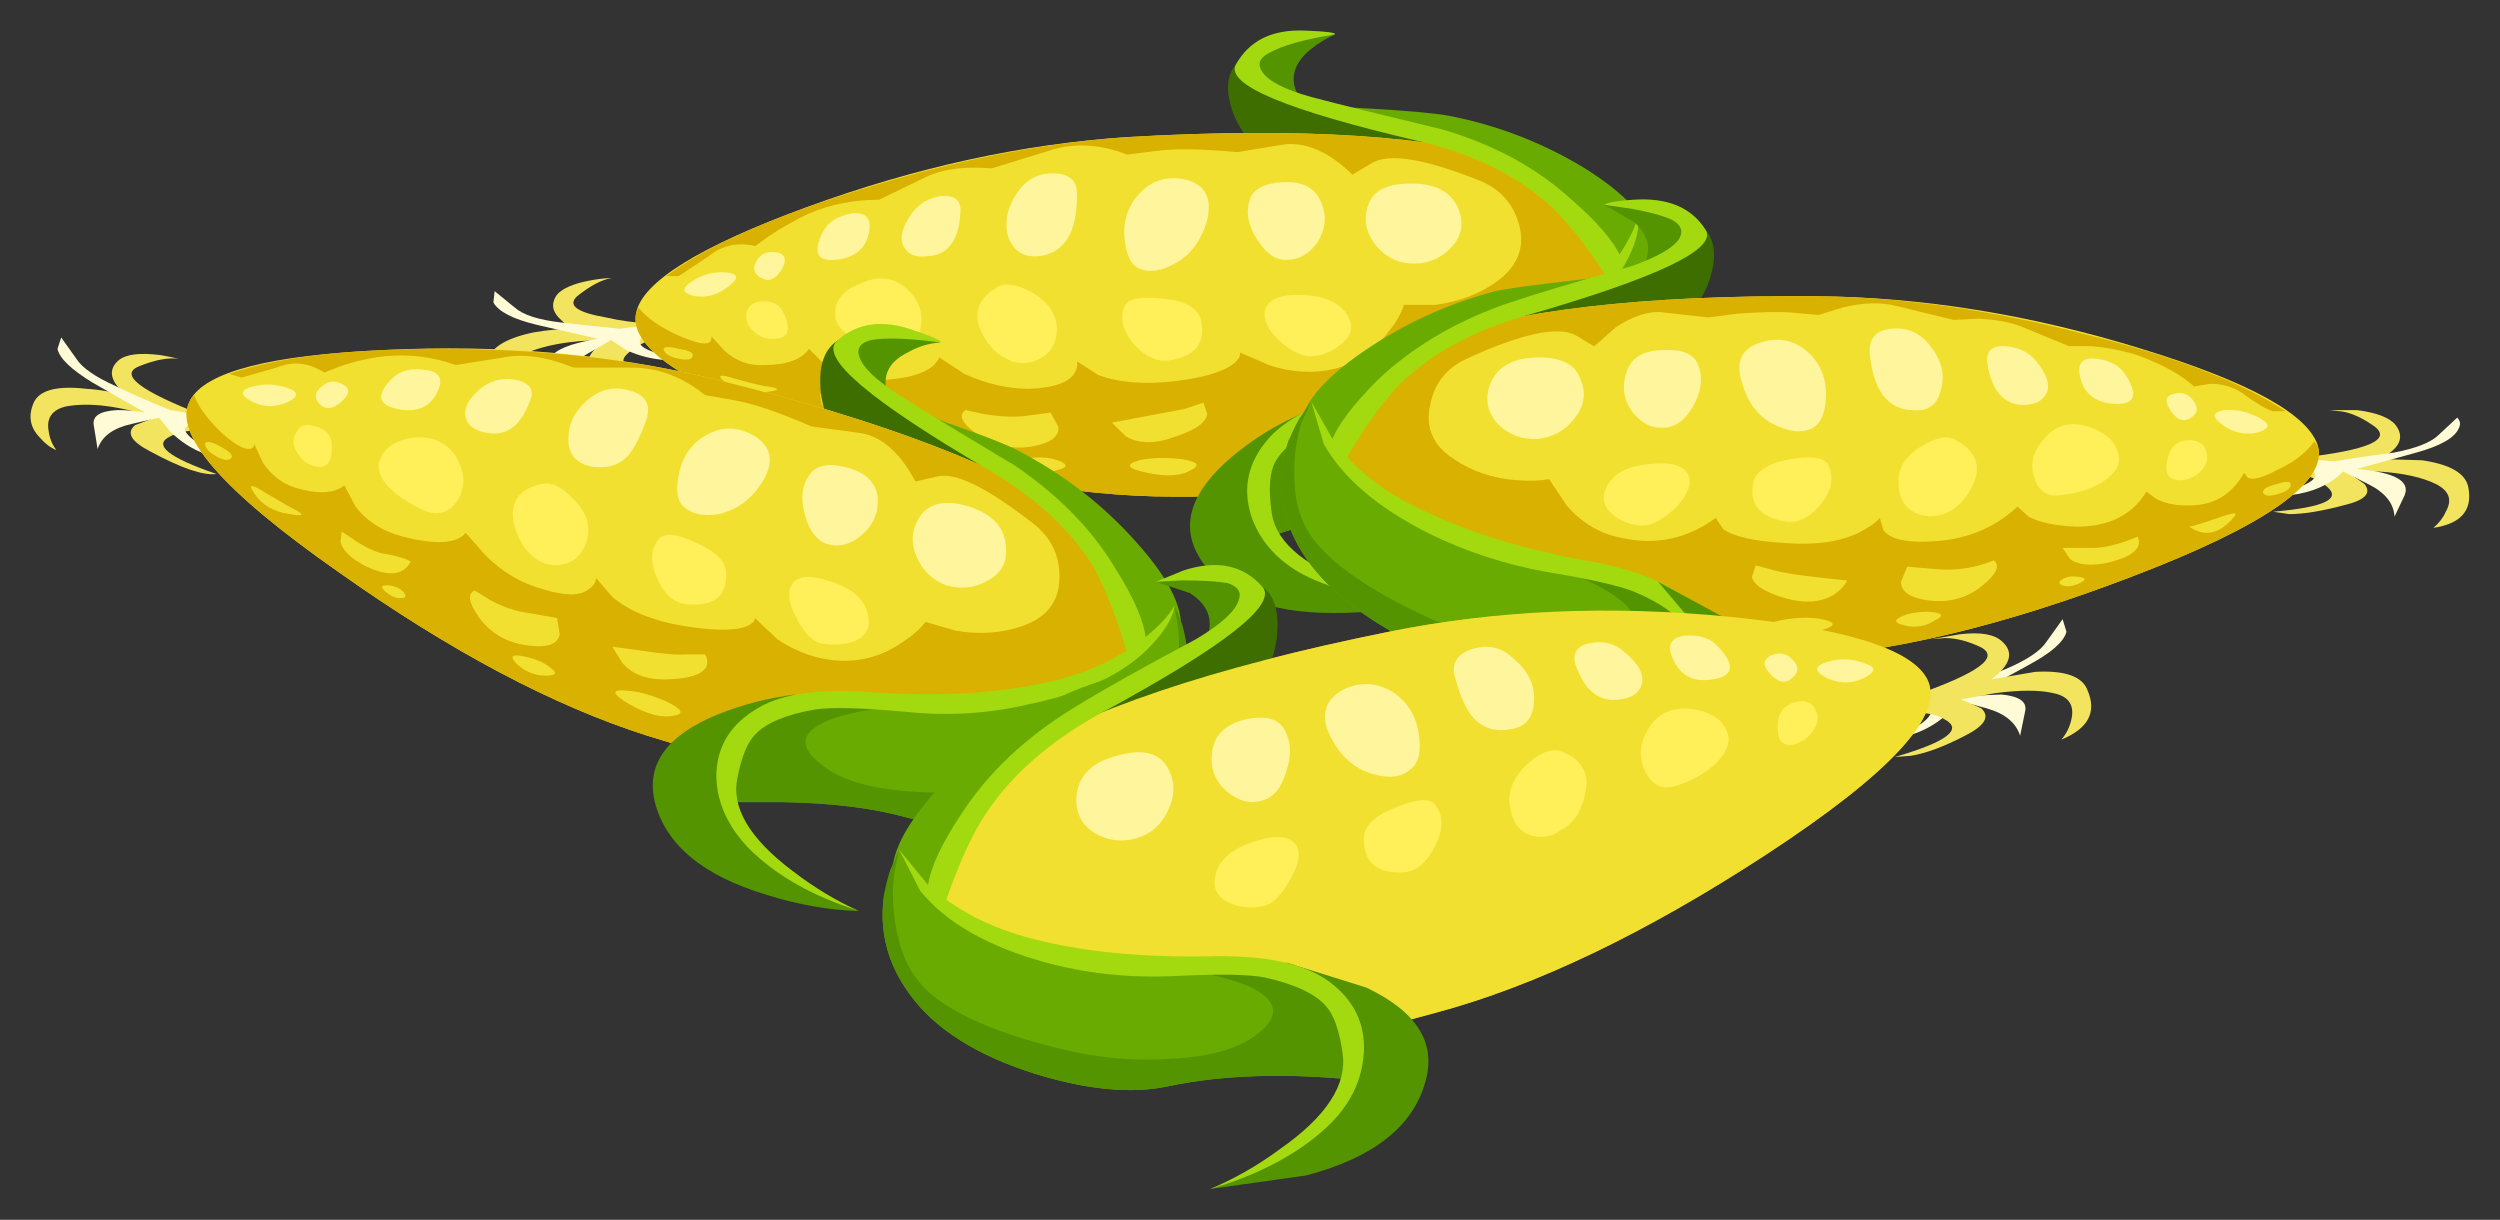 <?xml version="1.0" encoding="UTF-8" standalone="no"?>
<!-- Created with Inkscape (http://www.inkscape.org/) -->

<svg
   xmlns:dc="http://purl.org/dc/elements/1.1/"
   xmlns:cc="http://creativecommons.org/ns#"
   xmlns:rdf="http://www.w3.org/1999/02/22-rdf-syntax-ns#"
   xmlns:svg="http://www.w3.org/2000/svg"
   xmlns="http://www.w3.org/2000/svg"
   xmlns:sodipodi="http://sodipodi.sourceforge.net/DTD/sodipodi-0.dtd"
   xmlns:inkscape="http://www.inkscape.org/namespaces/inkscape"
   id="svg2"
   xml:space="preserve"
   viewBox="0 0 164 80.021"
   version="1.1"
   inkscape:version="0.91 r13843"
   sodipodi:docname="corn_ears.svg"
   width="164"
   height="80.021"><rect x="0" y="0" width="164" height="80.021" fill="#333333" stroke="none"/><title
     id="title6418">corn ears</title><defs
     id="defs141" /><sodipodi:namedview
     pagecolor="#ffffff"
     bordercolor="#666666"
     borderopacity="1"
     objecttolerance="10"
     gridtolerance="10"
     guidetolerance="10"
     inkscape:pageopacity="0"
     inkscape:pageshadow="2"
     inkscape:window-width="1337"
     inkscape:window-height="896"
     id="namedview139"
     showgrid="false"
     fit-margin-top="2"
     fit-margin-left="2"
     fit-margin-right="2"
     fit-margin-bottom="2"
     inkscape:zoom="0.9983453"
     inkscape:cx="76.818657"
     inkscape:cy="40.011101"
     inkscape:window-x="120"
     inkscape:window-y="-3"
     inkscape:window-maximized="0"
     inkscape:current-layer="svg2" /><g
     id="g6283"
     transform="matrix(2.054,0,0,2.054,1.999,2)"><path
       inkscape:connector-curvature="0"
       d="m 18.384,9.165 c 0.454,0.107 0.948,0.171 1.48,0.2 l 1.758,0.279 c -1.25,0 -2.105,0.229 -2.559,0.684 -0.292,0.263 -0.077,0.464 0.64,0.6 0.375,0.049 0.761,0.077 1.161,0.077 -0.375,0.215 -1.123,0.201 -2.241,-0.039 C 17.93,10.83 17.69,10.62 17.905,10.328 c 0.102,-0.161 0.279,-0.309 0.517,-0.44 -1.201,0 -2.134,0.171 -2.797,0.517 -0.43,0.239 -0.537,0.547 -0.323,0.917 0.107,0.215 0.254,0.391 0.44,0.522 -0.21,-0.029 -0.425,-0.092 -0.64,-0.2 -0.4,-0.239 -0.571,-0.586 -0.517,-1.04 0.077,-0.454 0.571,-0.771 1.48,-0.961 C 16.514,9.565 16.957,9.526 17.383,9.526 17.221,9.473 17.075,9.38 16.944,9.242 16.675,9.004 16.621,8.75 16.782,8.486 c 0.161,-0.24 0.561,-0.415 1.201,-0.522 0.2,-0.034 0.395,-0.054 0.581,-0.059 -0.323,0.054 -0.689,0.249 -1.104,0.581 -0.318,0.292 -0.01,0.517 0.922,0.679 z"
       style="fill:#f2e45e;fill-rule:evenodd"
       id="path14" /><path
       inkscape:connector-curvature="0"
       d="m 18.824,9.526 c 0.854,-0.133 1.094,-0.039 0.718,0.279 -0.24,0.214 0.044,0.415 0.84,0.6 0.4,0.107 0.83,0.185 1.284,0.239 L 20.302,10.527 C 19.849,10.498 19.424,10.39 19.024,10.205 L 18.545,9.887 l -0.761,0.44 c -0.318,0.185 -0.547,0.424 -0.679,0.718 l -0.122,0.361 -0.356,-0.679 c -0.138,-0.269 0.077,-0.494 0.639,-0.684 0.264,-0.079 0.542,-0.146 0.84,-0.2 l -1.924,-0.44 C 15.41,9.219 14.946,8.979 14.785,8.686 l 0.039,-0.361 0.64,0.522 c 0.269,0.239 0.761,0.395 1.48,0.479 0.425,0.054 1.054,0.116 1.88,0.2 z"
       style="fill:#fffbd6;fill-rule:evenodd"
       id="path16" /><path
       inkscape:connector-curvature="0"
       d="M 39.941,4.326 C 39.17,3.896 38.648,3.31 38.384,2.564 c -0.215,-0.64 -0.176,-1.134 0.117,-1.48 0.292,-0.4 0.43,-0.386 0.4,0.039 l 0.2,0.323 c 0.186,0.215 0.401,0.361 0.64,0.44 0.346,0.131 1.665,0.531 3.96,1.201 1.04,0.37 1.426,0.693 1.163,0.956 -0.161,0.138 -1.802,0.23 -4.923,0.284 z"
       style="fill:#3e6e00;fill-rule:evenodd"
       id="path18" /><path
       inkscape:connector-curvature="0"
       d="m 35.064,3.402 c 11.094,-0.639 16.786,1.094 17.08,5.201 0.131,2.055 -1.347,3.643 -4.439,4.76 -2.856,1.04 -6.586,1.548 -11.201,1.524 -3.174,0 -6.85,-0.669 -11.04,-2.002 -4.345,-1.411 -6.386,-2.705 -6.117,-3.881 0.21,-0.986 2.026,-2.105 5.439,-3.36 C 28.276,4.365 31.704,3.618 35.064,3.402 Z"
       style="fill:#f2e030;fill-rule:evenodd"
       id="path20" /><path
       inkscape:connector-curvature="0"
       d="M 42.221,4.604 C 41.45,3.857 40.703,3.54 39.98,3.647 L 38.545,3.886 C 37.422,3.779 36.557,3.765 35.943,3.848 L 35.025,3.965 C 34.14,3.618 33.301,3.579 32.505,3.848 l -1.802,0.556 c -0.907,-0.077 -1.64,0.03 -2.201,0.323 L 27.105,5.405 c -0.801,0 -1.549,0.146 -2.241,0.44 -0.455,0.214 -0.879,0.454 -1.28,0.723 L 23.145,6.885 C 22.582,6.753 22.09,6.86 21.665,7.206 l -0.963,0.64 -0.4,0 c 1.28,-0.961 3.35,-1.88 6.201,-2.764 2.989,-0.932 5.84,-1.494 8.56,-1.68 11.094,-0.639 16.786,1.094 17.08,5.201 0.131,2.055 -1.347,3.643 -4.439,4.76 -2.856,1.04 -6.586,1.548 -11.201,1.524 -3.174,0 -6.85,-0.669 -11.04,-2.002 -4.345,-1.411 -6.386,-2.705 -6.117,-3.881 l 0.077,-0.156 c 0.239,0.318 0.654,0.61 1.24,0.879 0.771,0.346 1.134,0.356 1.08,0.039 l 0.439,0.479 c 0.376,0.323 0.786,0.469 1.24,0.44 0.723,0 1.201,-0.171 1.441,-0.517 L 25.425,10.727 c 0.507,0.346 1.079,0.492 1.719,0.439 1.064,-0.054 1.694,-0.292 1.88,-0.723 l 0.8,0.522 c 0.694,0.318 1.387,0.479 2.08,0.479 0.719,-0.029 1.188,-0.176 1.403,-0.44 0.106,-0.16 0.146,-0.307 0.116,-0.439 l 0.679,0.439 c 0.645,0.24 1.441,0.309 2.402,0.201 0.932,-0.107 1.573,-0.294 1.919,-0.562 0.161,-0.131 0.23,-0.254 0.2,-0.361 l 0.924,0.401 c 0.718,0.244 1.425,0.282 2.119,0.121 0.694,-0.185 1.265,-0.585 1.719,-1.201 0.239,-0.292 0.4,-0.571 0.479,-0.839 l 1.001,0 c 0.8,-0.107 1.479,-0.371 2.04,-0.801 0.611,-0.479 0.826,-1.065 0.64,-1.758 -0.185,-0.67 -0.6,-1.134 -1.24,-1.401 C 44.516,4.086 43.36,3.901 42.822,4.247 l -0.601,0.356 z"
       style="fill:#d9b100;fill-rule:evenodd"
       id="path22" /><path
       inkscape:connector-curvature="0"
       d="M 40.664,2.324 C 39.595,1.845 38.955,1.499 38.745,1.284 38.501,1.02 38.847,0.738 39.785,0.444 40.102,0.312 40.727,0.205 41.66,0.126 41.319,0.282 41.011,0.484 40.742,0.728 40.235,1.23 40.21,1.768 40.664,2.324 Z"
       style="fill:#549400;fill-rule:evenodd"
       id="path24" /><path
       inkscape:connector-curvature="0"
       d="M 51.744,6.768 C 51.797,7.431 51.704,7.9 51.46,8.164 L 51.104,8.325 50.581,7.324 C 50.235,6.87 49.795,6.406 49.263,5.928 48.33,5.072 47.359,4.457 46.343,4.086 45.381,3.711 44.116,3.286 42.544,2.808 L 40.922,2.324 c 0.376,0.074 0.943,0.128 1.7,0.161 1.386,0.079 2.28,0.161 2.68,0.239 1.519,0.294 2.945,0.84 4.282,1.641 1.381,0.855 2.105,1.655 2.159,2.402 z"
       style="fill:#69ab00;fill-rule:evenodd"
       id="path26" /><path
       inkscape:connector-curvature="0"
       d="M 50.381,7.925 C 49.663,6.831 49.024,6.03 48.462,5.527 47.392,4.59 46.006,3.925 44.301,3.525 c -4.214,-0.986 -6.147,-1.801 -5.8,-2.441 0.43,-0.771 1.171,-1.133 2.241,-1.079 0.664,0.024 0.971,0.068 0.917,0.121 -0.986,0.156 -1.689,0.357 -2.119,0.601 -0.294,0.156 -0.361,0.356 -0.2,0.595 0.19,0.294 0.708,0.562 1.562,0.801 0.902,0.239 2.304,0.586 4.199,1.04 1.626,0.479 2.989,1.216 4.077,2.203 0.83,0.718 1.363,1.333 1.601,1.84 0.107,0.264 0.136,0.455 0.083,0.562 L 50.381,7.925 Z"
       style="fill:#a3d90f;fill-rule:evenodd"
       id="path28" /><path
       inkscape:connector-curvature="0"
       d="M 48.94,9.242 C 49.926,8.604 50.62,7.861 51.02,7.006 51.235,6.577 51.343,6.22 51.343,5.928 l 0.801,1.196 c 0.425,1.016 0.41,2.056 -0.044,3.12 -0.504,1.201 -1.558,2.295 -3.16,3.281 -1.435,0.879 -2.719,1.347 -3.837,1.401 C 44.009,14.98 42.715,15.22 41.221,15.644 l -1.92,0.601 c -0.292,-0.186 -0.517,-0.44 -0.679,-0.761 -0.321,-0.64 -0.19,-1.28 0.401,-1.92 0.425,-0.454 1.704,-1 3.837,-1.64 2.456,-0.743 4.482,-1.641 6.079,-2.681 z"
       style="fill:#69ab00;fill-rule:evenodd"
       id="path30" /><path
       inkscape:connector-curvature="0"
       d="m 52.1,10.244 c -0.504,1.201 -1.558,2.295 -3.16,3.281 -1.435,0.879 -2.719,1.347 -3.837,1.401 C 44.009,14.98 42.715,15.22 41.221,15.644 l -1.92,0.601 C 38.847,15.928 38.569,15.527 38.462,15.044 l 0.761,-1.68 c 0.425,-0.346 1.357,-0.786 2.797,-1.317 l 1.28,-0.201 c -0.932,0.425 -1.534,0.84 -1.798,1.241 -0.323,0.424 -0.146,0.771 0.517,1.04 0.694,0.264 1.626,0.264 2.803,0 1.119,-0.24 2.228,-0.655 3.316,-1.241 1.684,-0.907 2.817,-1.786 3.402,-2.641 0.318,-0.479 0.479,-1.04 0.479,-1.68 0,-1.117 -0.229,-1.996 -0.679,-2.641 l 0.401,0.484 c 0.8,1.201 0.917,2.48 0.356,3.837 z"
       style="fill:#549400;fill-rule:evenodd"
       id="path32" /><path
       inkscape:connector-curvature="0"
       d="m 37.344,16.845 c -0.64,-1.04 -0.292,-2.119 1.04,-3.241 0.664,-0.557 1.396,-1.011 2.197,-1.357 l -1.04,1.357 c -0.561,1.094 -0.454,2.055 0.323,2.88 0.639,0.723 1.611,1.226 2.92,1.524 0.664,0.156 1.264,0.239 1.796,0.239 -0.904,0.24 -1.89,0.357 -2.959,0.357 -2.129,0 -3.56,-0.586 -4.277,-1.759 z"
       style="fill:#549400;fill-rule:evenodd"
       id="path34" /><path
       inkscape:connector-curvature="0"
       d="M 51.343,5.928 C 51.396,6.299 51.289,6.753 51.02,7.285 50.459,8.402 49.38,9.419 47.784,10.328 46.66,10.966 45.449,11.43 44.14,11.724 c -1.41,0.323 -2.342,0.59 -2.797,0.8 -0.854,0.43 -1.386,0.855 -1.601,1.28 -0.161,0.323 -0.2,0.815 -0.117,1.479 0.079,0.963 0.932,1.749 2.559,2.364 0.801,0.292 1.601,0.494 2.397,0.596 -1.542,-0.025 -2.866,-0.318 -3.96,-0.88 -0.825,-0.454 -1.373,-1.079 -1.64,-1.879 -0.264,-0.855 -0.102,-1.641 0.482,-2.359 0.586,-0.723 1.665,-1.265 3.237,-1.641 2.134,-0.507 3.921,-1.156 5.361,-1.958 C 49.234,8.886 50.127,8.1 50.742,7.162 51.06,6.684 51.26,6.274 51.343,5.928 Z"
       style="fill:#a3d90f;fill-rule:evenodd"
       id="path36" /><path
       inkscape:connector-curvature="0"
       d="m 42.744,5.527 c 0.161,-0.43 0.611,-0.64 1.357,-0.64 0.748,0 1.24,0.249 1.48,0.756 0.215,0.479 0.146,0.909 -0.2,1.28 -0.318,0.346 -0.719,0.522 -1.201,0.522 -0.479,0 -0.879,-0.191 -1.196,-0.561 -0.347,-0.425 -0.43,-0.88 -0.24,-1.357 z"
       style="fill:#fff59c;fill-rule:evenodd"
       id="path38" /><path
       inkscape:connector-curvature="0"
       d="m 38.945,5.405 c 0.102,-0.346 0.464,-0.532 1.08,-0.561 0.61,-0.025 1.01,0.19 1.196,0.64 0.19,0.429 0.146,0.854 -0.117,1.284 C 40.835,7.139 40.517,7.324 40.141,7.324 39.795,7.354 39.472,7.139 39.18,6.684 38.886,6.23 38.809,5.805 38.945,5.405 Z"
       style="fill:#fff59c;fill-rule:evenodd"
       id="path40" /><path
       inkscape:connector-curvature="0"
       d="m 35.42,5.205 c 0.4,-0.425 0.894,-0.571 1.484,-0.44 0.611,0.161 0.84,0.586 0.679,1.28 -0.19,0.669 -0.531,1.133 -1.04,1.401 C 36.114,7.685 35.742,7.739 35.42,7.607 35.156,7.5 34.995,7.178 34.941,6.645 34.888,6.084 35.049,5.605 35.42,5.205 Z"
       style="fill:#fff59c;fill-rule:evenodd"
       id="path42" /><path
       inkscape:connector-curvature="0"
       d="m 33.422,5.282 c 0,1.177 -0.4,1.816 -1.201,1.924 -0.507,0.054 -0.84,-0.16 -1,-0.639 -0.133,-0.484 -0.01,-0.978 0.361,-1.485 0.292,-0.371 0.679,-0.546 1.161,-0.517 0.479,0.03 0.704,0.269 0.679,0.718 z"
       style="fill:#fff59c;fill-rule:evenodd"
       id="path44" /><path
       inkscape:connector-curvature="0"
       d="m 28.145,5.845 c 0.239,-0.318 0.556,-0.509 0.956,-0.562 0.43,-0.024 0.625,0.147 0.601,0.522 -0.054,0.909 -0.401,1.373 -1.04,1.401 C 28.291,7.26 28.038,7.162 27.905,6.924 27.744,6.66 27.823,6.299 28.145,5.845 Z"
       style="fill:#fff59c;fill-rule:evenodd"
       id="path46" /><path
       inkscape:connector-curvature="0"
       d="M 25.302,6.445 C 25.464,6.122 25.766,5.928 26.221,5.845 26.675,5.791 26.865,5.991 26.782,6.445 26.675,6.978 26.319,7.27 25.703,7.324 25.117,7.378 24.985,7.085 25.302,6.445 Z"
       style="fill:#fff59c;fill-rule:evenodd"
       id="path48" /><path
       inkscape:connector-curvature="0"
       d="M 23.145,7.446 C 23.276,7.152 23.501,7.031 23.824,7.085 24.116,7.139 24.17,7.324 23.985,7.646 23.794,7.939 23.594,8.033 23.384,7.925 23.145,7.817 23.061,7.661 23.145,7.446 Z"
       style="fill:#fff59c;fill-rule:evenodd"
       id="path50" /><path
       inkscape:connector-curvature="0"
       d="M 21.025,8.086 C 21.372,7.817 21.758,7.7 22.183,7.724 c 0.425,0.03 0.469,0.176 0.122,0.44 C 21.983,8.432 21.621,8.54 21.221,8.486 20.85,8.402 20.781,8.271 21.025,8.086 Z"
       style="fill:#fff59c;fill-rule:evenodd"
       id="path52" /><path
       inkscape:connector-curvature="0"
       d="M 22.861,9.043 C 22.915,8.779 23.1,8.648 23.422,8.648 c 0.323,0 0.532,0.131 0.64,0.395 C 24.301,9.55 24.209,9.819 23.784,9.844 23.545,9.873 23.33,9.805 23.145,9.644 22.93,9.488 22.837,9.286 22.861,9.043 Z"
       style="fill:#ffef59;fill-rule:evenodd"
       id="path54" /><path
       inkscape:connector-curvature="0"
       d="m 25.703,9.086 c -0.029,-0.454 0.24,-0.79 0.801,-1 0.561,-0.269 1.055,-0.215 1.48,0.16 0.4,0.371 0.546,0.796 0.439,1.28 -0.107,0.454 -0.371,0.664 -0.8,0.64 -0.479,-0.03 -0.909,-0.138 -1.28,-0.323 -0.425,-0.21 -0.64,-0.464 -0.64,-0.757 z"
       style="fill:#ffef59;fill-rule:evenodd"
       id="path56" /><path
       inkscape:connector-curvature="0"
       d="M 30.864,8.203 C 31.128,8.046 31.504,8.1 31.983,8.364 32.49,8.658 32.754,9.033 32.784,9.488 c 0,0.449 -0.161,0.771 -0.484,0.956 -0.294,0.186 -0.61,0.225 -0.958,0.122 C 30.918,10.405 30.596,10.098 30.381,9.644 30.087,9.057 30.249,8.579 30.864,8.203 Z"
       style="fill:#ffef59;fill-rule:evenodd"
       id="path58" /><path
       inkscape:connector-curvature="0"
       d="m 34.941,8.804 c 0.107,-0.24 0.507,-0.318 1.201,-0.24 0.718,0.054 1.133,0.284 1.24,0.679 0.161,0.723 -0.161,1.147 -0.961,1.285 -0.401,0.077 -0.786,-0.084 -1.157,-0.484 -0.376,-0.425 -0.484,-0.84 -0.323,-1.24 z"
       style="fill:#ffef59;fill-rule:evenodd"
       id="path60" /><path
       inkscape:connector-curvature="0"
       d="M 39.424,8.965 C 39.502,8.589 39.903,8.418 40.62,8.447 c 0.694,0.024 1.177,0.239 1.44,0.639 0.215,0.371 0.138,0.694 -0.239,0.958 -0.292,0.239 -0.615,0.361 -0.961,0.361 -0.264,0 -0.586,-0.161 -0.958,-0.484 C 39.531,9.58 39.37,9.258 39.424,8.965 Z"
       style="fill:#ffef59;fill-rule:evenodd"
       id="path62" /><path
       inkscape:connector-curvature="0"
       d="m 25.22,11.606 0.561,0.156 c 0.43,0.107 0.761,0.146 1.001,0.122 0.425,-0.079 0.708,-0.094 0.84,-0.04 -0.025,0.133 -0.094,0.254 -0.2,0.361 -0.264,0.21 -0.665,0.279 -1.201,0.201 C 25.718,12.3 25.395,12.139 25.264,11.924 L 25.22,11.606 Z"
       style="fill:#f2e030;fill-rule:evenodd"
       id="path64" /><path
       inkscape:connector-curvature="0"
       d="m 32.822,12.646 c 0.054,0.318 -0.23,0.532 -0.84,0.64 -0.64,0.107 -1.226,-0.03 -1.762,-0.401 -0.479,-0.346 -0.596,-0.6 -0.356,-0.761 l 0.556,0.122 c 0.454,0.077 0.869,0.107 1.24,0.077 l 0.922,-0.117 0.24,0.44 z"
       style="fill:#f2e030;fill-rule:evenodd"
       id="path66" /><path
       inkscape:connector-curvature="0"
       d="M 34.541,12.524 36.865,12.085 l 0.596,-0.2 0.121,0.361 c -0.029,0.269 -0.361,0.507 -1,0.718 -0.64,0.244 -1.173,0.244 -1.597,0 l -0.444,-0.44 z"
       style="fill:#f2e030;fill-rule:evenodd"
       id="path68" /><path
       inkscape:connector-curvature="0"
       d="m 35.42,13.725 c 0.376,-0.083 0.815,-0.092 1.324,-0.039 0.531,0.079 0.639,0.2 0.316,0.356 -0.316,0.191 -0.785,0.215 -1.396,0.084 C 35.025,13.994 34.941,13.857 35.42,13.725 Z"
       style="fill:#f2e030;fill-rule:evenodd"
       id="path70" /><path
       inkscape:connector-curvature="0"
       d="m 32.784,14.043 c -0.323,0.107 -0.64,0.084 -0.963,-0.077 -0.318,-0.161 -0.254,-0.269 0.2,-0.323 0.347,-0.025 0.64,0.015 0.879,0.122 0.245,0.106 0.2,0.2 -0.116,0.278 z"
       style="fill:#f2e030;fill-rule:evenodd"
       id="path72" /><path
       inkscape:connector-curvature="0"
       d="m 27.183,12.764 c 0.186,-0.025 0.361,0 0.522,0.083 0.133,0.079 0.133,0.146 0,0.2 -0.161,0.049 -0.346,0.04 -0.561,-0.044 -0.24,-0.102 -0.23,-0.185 0.039,-0.239 z"
       style="fill:#f2e030;fill-rule:evenodd"
       id="path74" /><path
       inkscape:connector-curvature="0"
       d="m 22.065,11.123 c -0.107,-0.131 0.04,-0.131 0.44,0 0.586,0.161 0.932,0.245 1.04,0.245 0.479,0.077 0.386,0.141 -0.284,0.2 -0.477,0.049 -0.879,-0.098 -1.196,-0.445 z"
       style="fill:#f2e030;fill-rule:evenodd"
       id="path76" /><path
       inkscape:connector-curvature="0"
       d="m 20.225,10.205 c -0.03,-0.107 0.131,-0.122 0.477,-0.039 0.347,0.054 0.494,0.131 0.44,0.239 -0.024,0.107 -0.171,0.131 -0.44,0.079 C 20.435,10.43 20.279,10.336 20.225,10.205 Z"
       style="fill:#f2e030;fill-rule:evenodd"
       id="path78" /><path
       inkscape:connector-curvature="0"
       d="m 72.544,13.643 c 2.105,-0.24 2.876,-0.571 2.32,-0.996 -0.376,-0.269 -0.724,-0.43 -1.04,-0.479 l -0.401,-0.044 0.879,0 c 0.64,0.083 1.055,0.244 1.241,0.484 0.292,0.395 0.121,0.756 -0.517,1.079 l 1.356,0.039 c 0.909,0.133 1.403,0.425 1.48,0.879 0.133,0.724 -0.239,1.147 -1.117,1.28 0.185,-0.161 0.316,-0.333 0.395,-0.517 0.215,-0.376 0.107,-0.669 -0.318,-0.884 -0.43,-0.21 -1.025,-0.347 -1.801,-0.396 l -1.04,0 0.561,0.396 c 0.239,0.297 0.015,0.522 -0.679,0.684 -0.694,0.185 -1.27,0.278 -1.724,0.278 l -0.517,-0.077 C 73.248,15.229 73.819,14.965 73.34,14.565 73.047,14.296 72.539,14.126 71.821,14.043 l -1.04,-0.039 1.762,-0.361 z"
       style="fill:#f2e45e;fill-rule:evenodd"
       id="path80" /><path
       inkscape:connector-curvature="0"
       d="m 70.781,15.005 c 1.788,-0.347 2.48,-0.669 2.08,-0.963 -0.239,-0.185 -0.2,-0.292 0.122,-0.318 0.185,0 0.385,0.015 0.6,0.04 0.401,-0.079 1.026,-0.171 1.88,-0.279 0.718,-0.138 1.196,-0.323 1.44,-0.561 L 77.505,12.363 c 0.102,0.107 0.117,0.23 0.039,0.361 -0.136,0.294 -0.586,0.547 -1.363,0.762 l -1.88,0.517 c 1.201,0.107 1.71,0.386 1.524,0.84 l -0.323,0.684 c -0.024,-0.43 -0.307,-0.776 -0.84,-1.04 l -0.8,-0.401 c -0.425,0.425 -1.001,0.679 -1.719,0.757 l -1.363,0.161 z"
       style="fill:#fffbd6;fill-rule:evenodd"
       id="path82" /><path
       inkscape:connector-curvature="0"
       d="M 53.061,6.406 53.1,6.166 c 0.054,-0.107 0.191,-0.044 0.401,0.201 0.292,0.346 0.346,0.839 0.161,1.479 -0.215,0.748 -0.709,1.357 -1.48,1.841 -0.771,0.024 -1.562,0.039 -2.359,0.039 -1.601,0.025 -2.441,0 -2.524,-0.083 -0.294,-0.24 0.069,-0.571 1.084,-0.996 0.689,-0.294 1.998,-0.776 3.916,-1.441 0.351,-0.136 0.605,-0.4 0.761,-0.8 z"
       style="fill:#3e6e00;fill-rule:evenodd"
       id="path84" /><path
       inkscape:connector-curvature="0"
       d="M 73.061,13.286 C 73.355,14.429 71.368,15.82 67.1,17.446 62.998,19.019 59.37,19.883 56.221,20.044 51.583,20.312 47.822,20.005 44.941,19.126 41.797,18.164 40.235,16.66 40.264,14.604 c 0.077,-4.16 5.664,-6.201 16.758,-6.117 3.389,0.024 6.856,0.586 10.401,1.68 3.466,1.064 5.346,2.104 5.639,3.12 z"
       style="fill:#f2e030;fill-rule:evenodd"
       id="path86" /><path
       inkscape:connector-curvature="0"
       d="m 72.021,12.162 -0.4,0 C 71.381,12.085 71.05,11.885 70.62,11.568 70.328,11.376 69.995,11.284 69.624,11.284 l -0.522,0.084 C 68.676,10.991 68.1,10.674 67.382,10.405 66.929,10.244 66.406,10.136 65.82,10.082 l -0.718,0 -1.44,-0.595 C 63.286,9.326 62.807,9.234 62.221,9.204 l -0.8,0.039 -1.802,-0.439 C 59.116,8.671 58.54,8.686 57.9,8.842 l -0.8,0.244 -0.919,-0.083 c -0.375,-0.025 -0.922,-0.01 -1.64,0.039 l -0.963,0.122 -1.44,-0.161 C 51.69,8.95 51.181,9.111 50.62,9.488 l -0.679,0.6 -0.6,-0.361 C 48.755,9.434 47.593,9.688 45.86,10.488 c -0.64,0.294 -1.026,0.786 -1.157,1.48 -0.161,0.718 0.092,1.289 0.756,1.719 0.586,0.4 1.27,0.625 2.041,0.679 0.4,0.029 0.733,0.015 1.001,-0.039 l 0.561,0.84 c 0.479,0.561 1.065,0.907 1.758,1.04 1.094,0.239 2.095,0.029 3.004,-0.64 l 0.239,0.361 c 0.346,0.239 0.996,0.386 1.958,0.44 0.963,0.077 1.749,-0.03 2.359,-0.323 0.323,-0.161 0.547,-0.318 0.684,-0.479 l 0.117,0.4 c 0.215,0.269 0.684,0.386 1.401,0.356 1.147,-0.024 2.104,-0.395 2.881,-1.117 l 0.356,0.323 c 0.346,0.185 0.854,0.292 1.522,0.318 1.04,0 1.788,-0.371 2.236,-1.119 L 67.9,14.965 c 0.318,0.161 0.709,0.225 1.157,0.201 0.723,-0.03 1.27,-0.376 1.641,-1.04 l 0.121,0.16 c 0.161,0.079 0.469,0 0.919,-0.244 0.536,-0.239 0.932,-0.546 1.201,-0.917 l 0.116,0.161 C 73.355,14.429 71.368,15.82 67.1,17.446 62.994,19.019 59.365,19.883 56.221,20.044 51.583,20.312 47.822,20.005 44.941,19.126 41.792,18.164 40.235,16.66 40.259,14.604 c 0.083,-4.16 5.669,-6.201 16.762,-6.117 2.744,0.024 5.64,0.439 8.681,1.235 2.881,0.723 4.986,1.539 6.319,2.441 z"
       style="fill:#d9b100;fill-rule:evenodd"
       id="path88" /><path
       inkscape:connector-curvature="0"
       d="m 51.381,7.724 c 0.425,-0.585 0.371,-1.117 -0.16,-1.601 l -0.958,-0.556 1.919,0.2 c 0.909,0.292 1.265,0.556 1.079,0.801 -0.131,0.156 -0.477,0.395 -1.04,0.718 l -0.84,0.439 z"
       style="fill:#549400;fill-rule:evenodd"
       id="path90" /><path
       inkscape:connector-curvature="0"
       d="M 49.424,7.964 C 50.117,7.9 50.65,7.827 51.02,7.744 48.931,8.476 47.188,9.15 45.781,9.765 c -1.626,0.719 -2.974,1.88 -4.037,3.478 l -0.44,1 c -0.131,0.03 -0.269,-0.024 -0.4,-0.156 C 40.635,13.848 40.517,13.402 40.542,12.764 c 0.029,-0.771 0.708,-1.611 2.04,-2.52 1.28,-0.879 2.681,-1.519 4.2,-1.919 0.346,-0.079 1.225,-0.2 2.641,-0.361 z"
       style="fill:#69ab00;fill-rule:evenodd"
       id="path92" /><path
       inkscape:connector-curvature="0"
       d="M 51.142,7.524 C 51.968,7.231 52.475,6.939 52.661,6.645 52.797,6.406 52.715,6.206 52.422,6.045 52.129,5.912 51.69,5.791 51.104,5.689 l -0.84,-0.122 0.077,-0.039 c 0.133,-0.054 0.415,-0.094 0.84,-0.122 1.094,-0.077 1.866,0.239 2.32,0.963 0.376,0.61 -1.519,1.518 -5.679,2.719 -1.704,0.479 -3.066,1.211 -4.077,2.197 -0.537,0.537 -1.137,1.377 -1.801,2.525 l -0.44,-0.122 C 41.45,13.579 41.465,13.394 41.542,13.125 c 0.215,-0.532 0.709,-1.186 1.48,-1.959 1.065,-1.015 2.397,-1.816 3.999,-2.401 0.932,-0.318 2.31,-0.733 4.121,-1.241 z"
       style="fill:#a3d90f;fill-rule:evenodd"
       id="path94" /><path
       inkscape:connector-curvature="0"
       d="m 53.623,18.843 c 0.64,0.615 0.801,1.24 0.479,1.88 C 53.97,21.045 53.755,21.314 53.462,21.524 51.328,20.859 49.37,20.527 47.583,20.527 46.489,20.551 45.195,20.151 43.701,19.326 42.046,18.418 40.943,17.392 40.381,16.245 39.873,15.205 39.81,14.15 40.181,13.086 l 0.723,-1.241 0.356,1.08 c 0.454,0.825 1.191,1.532 2.203,2.119 1.655,0.961 3.735,1.748 6.24,2.364 2.158,0.531 3.466,1.01 3.92,1.435 z"
       style="fill:#69ab00;fill-rule:evenodd"
       id="path96" /><path
       inkscape:connector-curvature="0"
       d="m 50.542,17.485 c 1.415,0.4 2.362,0.786 2.841,1.157 0.371,0.644 0.654,1.191 0.84,1.64 -0.054,0.509 -0.307,0.924 -0.761,1.241 -2.135,-0.665 -4.093,-0.996 -5.88,-0.996 -1.094,0.024 -2.388,-0.376 -3.881,-1.201 -1.65,-0.909 -2.759,-1.934 -3.32,-3.081 -0.64,-1.309 -0.586,-2.603 0.161,-3.877 l 0.361,-0.522 -0.323,0.719 c -0.186,0.615 -0.249,1.269 -0.2,1.962 0.029,0.64 0.215,1.196 0.561,1.68 0.615,0.825 1.801,1.655 3.56,2.48 1.094,0.507 2.201,0.855 3.32,1.04 1.201,0.185 2.134,0.133 2.803,-0.161 0.664,-0.292 0.825,-0.64 0.479,-1.04 C 50.835,18.154 50.225,17.764 49.263,17.367 l 1.28,0.117 z"
       style="fill:#549400;fill-rule:evenodd"
       id="path98" /><path
       inkscape:connector-curvature="0"
       d="m 51.221,17.925 c -0.455,-0.186 -1.397,-0.401 -2.837,-0.64 C 47.075,17.046 45.85,16.645 44.703,16.084 c -1.655,-0.825 -2.789,-1.788 -3.399,-2.881 l -0.4,-1.357 0.679,1.201 c 0.669,0.932 1.601,1.68 2.803,2.236 1.519,0.748 3.345,1.309 5.479,1.68 1.571,0.292 2.665,0.776 3.276,1.44 0.669,0.724 0.884,1.509 0.644,2.359 -0.215,0.83 -0.746,1.48 -1.601,1.962 -0.64,0.371 -1.48,0.665 -2.52,0.88 l -1.361,0.2 2.357,-0.723 C 52.261,22.392 53.076,21.562 53.1,20.605 c 0.03,-0.694 -0.039,-1.176 -0.2,-1.44 -0.239,-0.454 -0.8,-0.869 -1.679,-1.24 z"
       style="fill:#a3d90f;fill-rule:evenodd"
       id="path102" /><path
       inkscape:connector-curvature="0"
       d="m 49.462,11.045 c 0.24,0.479 0.186,0.932 -0.161,1.363 -0.292,0.37 -0.679,0.585 -1.156,0.639 -0.484,0.025 -0.894,-0.121 -1.241,-0.439 -0.375,-0.376 -0.469,-0.816 -0.282,-1.324 0.215,-0.532 0.698,-0.81 1.44,-0.84 C 48.809,10.42 49.278,10.62 49.462,11.045 Z"
       style="fill:#fff59c;fill-rule:evenodd"
       id="path104" /><path
       inkscape:connector-curvature="0"
       d="m 53.261,10.684 c 0.161,0.4 0.107,0.84 -0.161,1.323 -0.263,0.45 -0.585,0.679 -0.956,0.679 C 51.767,12.71 51.435,12.539 51.142,12.162 50.874,11.762 50.82,11.338 50.981,10.884 51.142,10.43 51.542,10.205 52.182,10.205 c 0.586,-0.025 0.948,0.131 1.079,0.479 z"
       style="fill:#fff59c;fill-rule:evenodd"
       id="path106" /><path
       inkscape:connector-curvature="0"
       d="m 56.782,10.283 c 0.4,0.376 0.586,0.855 0.561,1.441 -0.025,0.536 -0.185,0.869 -0.479,1 -0.323,0.138 -0.693,0.094 -1.123,-0.116 -0.532,-0.24 -0.894,-0.694 -1.08,-1.363 -0.214,-0.669 -0.014,-1.094 0.601,-1.28 C 55.82,9.78 56.328,9.883 56.782,10.283 Z"
       style="fill:#fff59c;fill-rule:evenodd"
       id="path108" /><path
       inkscape:connector-curvature="0"
       d="m 60.62,10.005 c 0.4,0.479 0.537,0.961 0.4,1.44 -0.102,0.507 -0.41,0.733 -0.917,0.679 -0.801,-0.025 -1.255,-0.64 -1.363,-1.841 C 58.716,9.829 58.94,9.575 59.424,9.526 59.903,9.473 60.303,9.634 60.62,10.005 Z"
       style="fill:#fff59c;fill-rule:evenodd"
       id="path110" /><path
       inkscape:connector-curvature="0"
       d="m 64.062,10.566 c 0.346,0.425 0.454,0.771 0.318,1.04 -0.133,0.239 -0.386,0.356 -0.757,0.356 -0.615,-0.024 -0.986,-0.464 -1.123,-1.319 -0.054,-0.4 0.136,-0.585 0.561,-0.561 0.43,0.03 0.762,0.191 1.001,0.484 z"
       style="fill:#fff59c;fill-rule:evenodd"
       id="path112" /><path
       inkscape:connector-curvature="0"
       d="m 66.944,11.045 c 0.371,0.615 0.254,0.907 -0.361,0.879 -0.616,-0.025 -0.986,-0.307 -1.119,-0.84 -0.107,-0.454 0.064,-0.654 0.517,-0.6 0.454,0.052 0.771,0.239 0.963,0.561 z"
       style="fill:#fff59c;fill-rule:evenodd"
       id="path114" /><path
       inkscape:connector-curvature="0"
       d="m 69.14,11.924 c 0.107,0.19 0.04,0.346 -0.2,0.479 -0.21,0.107 -0.41,0.014 -0.6,-0.279 -0.186,-0.292 -0.146,-0.464 0.122,-0.522 0.292,-0.077 0.522,0.029 0.677,0.323 z"
       style="fill:#fff59c;fill-rule:evenodd"
       id="path116" /><path
       inkscape:connector-curvature="0"
       d="m 71.304,12.446 c 0.239,0.161 0.171,0.292 -0.2,0.4 -0.376,0.079 -0.733,0 -1.079,-0.239 -0.376,-0.269 -0.352,-0.43 0.077,-0.484 0.425,-0.025 0.825,0.083 1.201,0.323 z"
       style="fill:#fff59c;fill-rule:evenodd"
       id="path118" /><path
       inkscape:connector-curvature="0"
       d="m 69.502,13.486 c 0.054,0.239 -0.025,0.454 -0.24,0.64 -0.185,0.16 -0.4,0.239 -0.64,0.239 -0.4,-0.025 -0.507,-0.307 -0.321,-0.84 0.107,-0.292 0.321,-0.439 0.644,-0.439 0.318,0 0.504,0.131 0.557,0.4 z"
       style="fill:#ffef59;fill-rule:evenodd"
       id="path120" /><path
       inkscape:connector-curvature="0"
       d="m 66.704,13.686 c 0,0.292 -0.215,0.556 -0.644,0.801 -0.347,0.185 -0.757,0.302 -1.236,0.356 C 64.395,14.898 64.116,14.697 63.985,14.242 c -0.138,-0.454 0,-0.879 0.395,-1.279 0.376,-0.4 0.855,-0.494 1.44,-0.279 0.561,0.215 0.855,0.547 0.884,1.001 z"
       style="fill:#ffef59;fill-rule:evenodd"
       id="path122" /><path
       inkscape:connector-curvature="0"
       d="m 61.504,13.086 c 0.61,0.346 0.801,0.8 0.561,1.356 -0.215,0.509 -0.536,0.84 -0.961,1.001 -0.323,0.107 -0.63,0.092 -0.922,-0.039 -0.347,-0.19 -0.519,-0.507 -0.519,-0.963 -0.029,-0.454 0.21,-0.839 0.719,-1.156 0.482,-0.294 0.854,-0.361 1.123,-0.2 z"
       style="fill:#ffef59;fill-rule:evenodd"
       id="path124" /><path
       inkscape:connector-curvature="0"
       d="m 57.422,13.886 c 0.185,0.4 0.106,0.811 -0.24,1.24 -0.346,0.425 -0.723,0.611 -1.123,0.557 -0.825,-0.133 -1.173,-0.547 -1.035,-1.241 0.077,-0.37 0.477,-0.625 1.196,-0.756 0.693,-0.107 1.094,-0.044 1.201,0.2 z"
       style="fill:#ffef59;fill-rule:evenodd"
       id="path126" /><path
       inkscape:connector-curvature="0"
       d="M 52.984,14.286 C 53.038,14.55 52.89,14.873 52.544,15.244 52.167,15.59 51.85,15.776 51.583,15.805 51.265,15.83 50.943,15.738 50.62,15.527 50.249,15.259 50.156,14.936 50.341,14.565 c 0.215,-0.43 0.684,-0.664 1.403,-0.723 0.718,-0.077 1.133,0.069 1.24,0.444 z"
       style="fill:#ffef59;fill-rule:evenodd"
       id="path128" /><path
       inkscape:connector-curvature="0"
       d="m 67.3,16.166 c 0.161,0.371 -0.171,0.65 -0.996,0.84 C 65.796,17.109 65.41,17.07 65.141,16.885 l -0.239,-0.361 0.84,0 C 66.142,16.552 66.66,16.43 67.3,16.166 Z"
       style="fill:#f2e030;fill-rule:evenodd"
       id="path130" /><path
       inkscape:connector-curvature="0"
       d="m 62.705,16.924 c 0.21,0.161 0.092,0.43 -0.361,0.8 -0.479,0.401 -1.055,0.562 -1.724,0.479 -0.586,-0.077 -0.879,-0.278 -0.879,-0.6 l 0.2,-0.479 0.963,0.083 c 0.61,0.049 1.21,-0.044 1.801,-0.282 z"
       style="fill:#f2e030;fill-rule:evenodd"
       id="path132" /><path
       inkscape:connector-curvature="0"
       d="m 58.023,17.564 c -0.079,0.16 -0.215,0.307 -0.4,0.439 C 57.197,18.271 56.66,18.31 56.02,18.125 55.381,17.934 55.034,17.71 54.98,17.446 l 0.122,-0.361 0.6,0.161 c 0.401,0.107 1.173,0.21 2.32,0.318 z"
       style="fill:#f2e030;fill-rule:evenodd"
       id="path134" /><path
       inkscape:connector-curvature="0"
       d="m 60.62,18.564 c 0.454,0.03 0.522,0.122 0.2,0.279 -0.292,0.19 -0.61,0.244 -0.956,0.161 -0.323,-0.079 -0.361,-0.171 -0.122,-0.279 0.215,-0.107 0.507,-0.161 0.879,-0.161 z"
       style="fill:#f2e030;fill-rule:evenodd"
       id="path138" /><path
       inkscape:connector-curvature="0"
       d="m 65.381,17.446 c 0.269,0.024 0.292,0.092 0.077,0.2 -0.21,0.102 -0.395,0.131 -0.556,0.077 -0.138,-0.052 -0.138,-0.116 0,-0.2 0.131,-0.077 0.292,-0.107 0.479,-0.077 z"
       style="fill:#f2e030;fill-rule:evenodd"
       id="path140" /><path
       inkscape:connector-curvature="0"
       d="m 70.381,15.527 c -0.455,0.556 -0.932,0.664 -1.441,0.318 0.084,0 0.43,-0.107 1.04,-0.318 0.401,-0.138 0.532,-0.138 0.401,0 z"
       style="fill:#f2e030;fill-rule:evenodd"
       id="path142" /><path
       inkscape:connector-curvature="0"
       d="m 72.183,14.526 c 0,0.102 -0.136,0.2 -0.4,0.279 -0.269,0.077 -0.425,0.068 -0.479,-0.04 -0.029,-0.107 0.117,-0.2 0.44,-0.278 C 72.06,14.38 72.207,14.39 72.183,14.526 Z"
       style="fill:#f2e030;fill-rule:evenodd"
       id="path144" /><path
       inkscape:connector-curvature="0"
       d="M 5.503,12.285 7.105,13.086 C 5.904,12.71 5.025,12.671 4.463,12.964 3.901,13.232 4.395,13.633 5.942,14.165 5.518,14.219 4.81,13.979 3.824,13.443 3.208,13.125 3.051,12.841 3.345,12.602 l 0.64,-0.24 C 2.837,11.992 1.89,11.87 1.143,12.006 c -0.454,0.102 -0.64,0.371 -0.561,0.796 0.029,0.215 0.107,0.415 0.244,0.6 -0.19,-0.077 -0.361,-0.21 -0.522,-0.395 -0.318,-0.323 -0.385,-0.694 -0.2,-1.123 0.185,-0.401 0.748,-0.547 1.68,-0.44 0.454,0.029 0.894,0.107 1.323,0.239 C 2.544,11.235 2.451,10.845 2.822,10.527 c 0.239,-0.191 0.679,-0.24 1.323,-0.161 0.21,0.034 0.411,0.077 0.596,0.121 -0.338,-0.049 -0.761,0.03 -1.279,0.24 -0.64,0.264 0.039,0.786 2.04,1.558 z"
       style="fill:#f2e45e;fill-rule:evenodd"
       id="path146" /><path
       inkscape:connector-curvature="0"
       d="m 4.463,12.124 c 0.855,0.107 1.055,0.269 0.601,0.484 C 4.77,12.71 4.985,12.979 5.702,13.402 c 0.347,0.215 0.719,0.415 1.119,0.601 L 5.581,13.525 C 5.156,13.369 4.785,13.125 4.463,12.807 l -0.361,-0.44 -0.879,0.2 C 2.636,12.7 2.275,12.964 2.144,13.369 L 2.021,12.607 c -0.049,-0.299 0.2,-0.455 0.762,-0.484 0.292,0 0.585,0.029 0.879,0.083 L 1.982,11.245 C 1.289,10.82 0.917,10.459 0.864,10.166 L 0.981,9.805 1.465,10.484 c 0.185,0.292 0.61,0.585 1.279,0.884 0.371,0.185 0.948,0.439 1.719,0.756 z"
       style="fill:#fffbd6;fill-rule:evenodd"
       id="path148" /><path
       inkscape:connector-curvature="0"
       d="m 26.181,13.486 c -0.61,-0.669 -0.932,-1.387 -0.956,-2.164 -0.03,-0.664 0.146,-1.133 0.517,-1.396 0.43,-0.269 0.561,-0.215 0.4,0.156 l 0.122,0.361 c 0.107,0.269 0.254,0.469 0.439,0.601 0.294,0.239 1.426,1.025 3.399,2.357 0.909,0.67 1.186,1.08 0.84,1.241 -0.186,0.107 -1.772,-0.279 -4.761,-1.157 z"
       style="fill:#3e6e00;fill-rule:evenodd"
       id="path150" /><path
       inkscape:connector-curvature="0"
       d="m 5.103,11.806 c 0.479,-0.907 2.549,-1.44 6.201,-1.601 3.706,-0.186 7.197,0.122 10.479,0.917 10.8,2.643 15.707,6.001 14.721,10.084 -0.479,1.996 -2.373,3.066 -5.679,3.197 -2.987,0.138 -6.694,-0.492 -11.123,-1.88 C 16.69,21.567 13.399,19.819 9.824,17.285 6.089,14.672 4.516,12.846 5.103,11.806 Z"
       style="fill:#f2e030;fill-rule:evenodd"
       id="path152" /><path
       inkscape:connector-curvature="0"
       d="M 21.543,11.645 C 20.82,11.059 20.034,10.766 19.185,10.766 l -1.841,0 C 16.489,10.42 15.742,10.312 15.102,10.444 l -1.519,0.24 C 12.838,10.42 12.075,10.328 11.304,10.405 10.825,10.459 10.356,10.566 9.902,10.723 l -0.517,0.2 C 8.877,10.605 8.369,10.551 7.861,10.766 l -1.117,0.318 -0.401,-0.117 c 1.548,-0.536 3.799,-0.8 6.758,-0.8 3.15,0 6.04,0.318 8.682,0.956 10.8,2.643 15.707,6.001 14.721,10.084 -0.479,1.996 -2.373,3.061 -5.679,3.197 -2.987,0.133 -6.694,-0.492 -11.123,-1.88 C 16.69,21.562 13.399,19.819 9.824,17.285 6.089,14.672 4.516,12.846 5.103,11.806 c 0,-0.029 0.039,-0.083 0.122,-0.161 0.131,0.371 0.439,0.786 0.917,1.24 0.4,0.347 0.694,0.509 0.879,0.479 C 7.1,13.34 7.144,13.286 7.144,13.203 l 0.279,0.601 c 0.268,0.4 0.615,0.669 1.04,0.8 0.723,0.215 1.24,0.186 1.562,-0.077 l 0.356,0.679 c 0.375,0.479 0.884,0.8 1.522,0.961 1.04,0.264 1.705,0.225 1.998,-0.121 l 0.64,0.723 c 0.536,0.532 1.147,0.894 1.84,1.079 0.694,0.215 1.173,0.215 1.441,0 0.161,-0.107 0.239,-0.229 0.239,-0.361 l 0.522,0.601 c 0.532,0.454 1.28,0.761 2.236,0.922 0.938,0.156 1.603,0.171 2.002,0.039 0.215,-0.083 0.318,-0.176 0.318,-0.282 l 0.723,0.682 c 0.64,0.425 1.309,0.65 2.001,0.679 0.719,0.03 1.387,-0.17 1.998,-0.6 0.323,-0.21 0.561,-0.425 0.723,-0.64 l 0.958,0.279 c 0.776,0.136 1.494,0.083 2.163,-0.156 0.748,-0.269 1.134,-0.762 1.157,-1.48 C 32.89,16.836 32.636,16.26 32.1,15.805 30.581,14.609 29.526,14.086 28.94,14.248 l -0.679,0.156 c -0.507,-0.956 -1.117,-1.479 -1.84,-1.558 l -1.48,-0.2 c -1.04,-0.454 -1.865,-0.733 -2.48,-0.84 L 21.543,11.645 Z"
       style="fill:#d9b100;fill-rule:evenodd"
       id="path154" /><path
       inkscape:connector-curvature="0"
       d="m 27.422,11.762 c -0.88,-0.771 -1.387,-1.289 -1.519,-1.558 -0.138,-0.269 0.292,-0.44 1.279,-0.522 0.346,-0.025 0.971,0.069 1.88,0.282 -0.376,0.025 -0.723,0.133 -1.04,0.318 -0.664,0.323 -0.864,0.816 -0.6,1.48 z"
       style="fill:#549400;fill-rule:evenodd"
       id="path156" /><path
       inkscape:connector-curvature="0"
       d="M 34.585,17.764 C 33.916,16.67 33.169,15.805 32.344,15.166 31.514,14.526 30.435,13.74 29.101,12.803 l -1.44,-0.976 c 0.318,0.17 0.85,0.405 1.601,0.698 1.309,0.455 2.134,0.786 2.481,1.001 1.386,0.748 2.587,1.695 3.598,2.842 1.094,1.225 1.549,2.211 1.363,2.959 -0.161,0.639 -0.385,1.054 -0.679,1.24 l -0.4,0.039 c -0.054,-0.479 -0.122,-0.84 -0.2,-1.079 -0.138,-0.454 -0.415,-1.04 -0.84,-1.762 z"
       style="fill:#69ab00;fill-rule:evenodd"
       id="path158" /><path
       inkscape:connector-curvature="0"
       d="M 35.064,20.005 C 34.688,18.75 34.316,17.793 33.945,17.124 c -0.746,-1.201 -1.88,-2.241 -3.402,-3.12 -3.731,-2.188 -5.332,-3.545 -4.8,-4.077 0.639,-0.59 1.455,-0.708 2.441,-0.361 0.64,0.215 0.932,0.346 0.879,0.4 -0.986,-0.136 -1.719,-0.16 -2.197,-0.083 -0.351,0.083 -0.484,0.254 -0.4,0.522 0.107,0.346 0.532,0.761 1.279,1.24 0.801,0.507 2.026,1.255 3.678,2.241 1.416,0.958 2.495,2.066 3.241,3.32 0.586,0.934 0.909,1.68 0.958,2.236 0.03,0.294 0,0.479 -0.077,0.562 l -0.479,0 z"
       style="fill:#a3d90f;fill-rule:evenodd"
       id="path160" /><path
       inkscape:connector-curvature="0"
       d="m 33.301,20.845 c 1.147,-0.318 2.026,-0.826 2.641,-1.519 0.318,-0.347 0.517,-0.669 0.6,-0.963 l 0.401,1.401 c 0.107,1.094 -0.215,2.08 -0.963,2.959 -0.825,1.016 -2.144,1.744 -3.96,2.197 -1.65,0.43 -3.013,0.494 -4.077,0.2 -1.069,-0.292 -2.377,-0.454 -3.92,-0.477 l -2.041,0 c -0.215,-0.269 -0.346,-0.586 -0.4,-0.963 -0.133,-0.689 0.185,-1.25 0.961,-1.68 C 23.1,21.684 24.477,21.538 26.66,21.562 c 2.587,0.029 4.8,-0.21 6.641,-0.718 z"
       style="fill:#69ab00;fill-rule:evenodd"
       id="path162" /><path
       inkscape:connector-curvature="0"
       d="m 35.981,22.724 c -0.825,1.016 -2.144,1.749 -3.96,2.203 -1.65,0.425 -3.013,0.494 -4.077,0.2 -1.069,-0.297 -2.373,-0.454 -3.92,-0.482 l -2.041,0 c -0.346,-0.425 -0.494,-0.894 -0.44,-1.397 0.776,-0.854 1.188,-1.308 1.241,-1.361 0.585,-0.24 1.601,-0.386 3.041,-0.44 l 1.319,0.2 c -1.04,0.138 -1.749,0.347 -2.119,0.64 -0.43,0.323 -0.347,0.708 0.239,1.163 0.561,0.454 1.44,0.733 2.641,0.839 1.119,0.107 2.29,0.04 3.521,-0.2 1.889,-0.371 3.236,-0.879 4.037,-1.519 0.425,-0.351 0.748,-0.83 0.963,-1.44 0.21,-0.669 0.292,-1.323 0.239,-1.962 l -0.122,-0.796 0.24,0.596 c 0.4,1.411 0.131,2.665 -0.801,3.759 z"
       style="fill:#549400;fill-rule:evenodd"
       id="path164" /><path
       inkscape:connector-curvature="0"
       d="M 19.941,24.644 C 19.649,23.448 20.317,22.51 21.944,21.845 c 0.8,-0.321 1.625,-0.531 2.48,-0.639 -0.507,0.239 -0.976,0.571 -1.401,0.996 -0.855,0.854 -1.055,1.801 -0.6,2.841 0.424,0.879 1.225,1.655 2.401,2.319 0.586,0.347 1.134,0.601 1.636,0.762 -0.958,-0.03 -1.944,-0.2 -2.959,-0.522 -2.026,-0.61 -3.214,-1.597 -3.56,-2.959 z"
       style="fill:#549400;fill-rule:evenodd"
       id="path166" /><path
       inkscape:connector-curvature="0"
       d="M 36.542,18.364 C 36.489,18.74 36.25,19.15 35.825,19.604 c -0.83,0.909 -2.149,1.549 -3.96,1.92 -1.255,0.292 -2.549,0.375 -3.881,0.239 -1.441,-0.133 -2.413,-0.156 -2.92,-0.079 -0.932,0.161 -1.573,0.43 -1.919,0.801 -0.24,0.239 -0.43,0.694 -0.562,1.357 -0.214,0.963 0.376,1.962 1.759,3.002 0.693,0.532 1.401,0.958 2.124,1.28 -1.494,-0.479 -2.671,-1.147 -3.521,-2.002 -0.669,-0.693 -1.015,-1.45 -1.04,-2.28 0,-0.904 0.396,-1.611 1.196,-2.119 0.748,-0.509 1.934,-0.709 3.56,-0.601 2.164,0.161 4.053,0.069 5.684,-0.278 1.304,-0.269 2.397,-0.762 3.276,-1.48 0.43,-0.346 0.738,-0.679 0.922,-1.001 z"
       style="fill:#a3d90f;fill-rule:evenodd"
       id="path168" /><path
       inkscape:connector-curvature="0"
       d="M 28.462,15.444 C 28.784,15.072 29.288,14.99 29.98,15.205 c 0.723,0.239 1.109,0.64 1.163,1.201 0.079,0.532 -0.107,0.917 -0.561,1.157 -0.4,0.239 -0.84,0.297 -1.319,0.16 -0.454,-0.16 -0.771,-0.469 -0.961,-0.917 -0.21,-0.484 -0.156,-0.938 0.161,-1.363 z"
       style="fill:#fff59c;fill-rule:evenodd"
       id="path170" /><path
       inkscape:connector-curvature="0"
       d="m 24.902,14.165 c 0.215,-0.294 0.61,-0.361 1.201,-0.2 0.586,0.161 0.902,0.477 0.956,0.961 0.03,0.479 -0.146,0.879 -0.517,1.196 -0.346,0.294 -0.708,0.391 -1.079,0.284 -0.346,-0.107 -0.586,-0.415 -0.723,-0.922 -0.156,-0.532 -0.107,-0.973 0.161,-1.319 z"
       style="fill:#fff59c;fill-rule:evenodd"
       id="path172" /><path
       inkscape:connector-curvature="0"
       d="m 21.582,12.925 c 0.507,-0.294 1.025,-0.279 1.562,0.039 0.531,0.346 0.61,0.825 0.239,1.44 -0.346,0.561 -0.815,0.909 -1.401,1.04 -0.454,0.079 -0.81,0.015 -1.079,-0.2 -0.24,-0.185 -0.307,-0.532 -0.201,-1.04 0.107,-0.586 0.401,-1.011 0.88,-1.279 z"
       style="fill:#fff59c;fill-rule:evenodd"
       id="path174" /><path
       inkscape:connector-curvature="0"
       d="m 17.944,11.684 c 0.401,-0.268 0.826,-0.316 1.28,-0.16 0.454,0.16 0.6,0.469 0.439,0.922 -0.185,0.532 -0.385,0.917 -0.6,1.157 -0.292,0.297 -0.679,0.4 -1.157,0.321 -0.507,-0.107 -0.746,-0.415 -0.723,-0.922 0,-0.502 0.254,-0.948 0.761,-1.319 z"
       style="fill:#fff59c;fill-rule:evenodd"
       id="path176" /><path
       inkscape:connector-curvature="0"
       d="m 14.463,11.367 c 0.323,-0.215 0.679,-0.284 1.08,-0.201 0.424,0.102 0.561,0.333 0.4,0.679 -0.292,0.801 -0.761,1.134 -1.401,1.001 -0.371,-0.083 -0.586,-0.239 -0.64,-0.479 -0.077,-0.321 0.107,-0.654 0.561,-1 z"
       style="fill:#fff59c;fill-rule:evenodd"
       id="path178" /><path
       inkscape:connector-curvature="0"
       d="m 11.543,11.123 c 0.264,-0.264 0.625,-0.356 1.08,-0.278 0.454,0.054 0.576,0.292 0.361,0.723 -0.24,0.479 -0.669,0.649 -1.28,0.517 -0.615,-0.133 -0.669,-0.455 -0.161,-0.963 z"
       style="fill:#fff59c;fill-rule:evenodd"
       id="path180" /><path
       inkscape:connector-curvature="0"
       d="m 9.224,11.445 c 0.215,-0.239 0.454,-0.292 0.718,-0.161 0.269,0.133 0.269,0.323 0,0.561 -0.264,0.24 -0.492,0.279 -0.679,0.117 -0.185,-0.185 -0.2,-0.356 -0.039,-0.517 z"
       style="fill:#fff59c;fill-rule:evenodd"
       id="path182" /><path
       inkscape:connector-curvature="0"
       d="m 6.982,11.406 c 0.4,-0.133 0.801,-0.133 1.201,0 0.4,0.131 0.4,0.292 0,0.479 -0.4,0.161 -0.771,0.146 -1.119,-0.04 C 6.714,11.66 6.69,11.514 6.982,11.406 Z"
       style="fill:#fff59c;fill-rule:evenodd"
       id="path184" /><path
       inkscape:connector-curvature="0"
       d="M 8.463,12.885 C 8.569,12.617 8.784,12.539 9.101,12.646 9.424,12.724 9.6,12.91 9.624,13.207 9.649,13.765 9.477,14.004 9.101,13.925 8.863,13.871 8.676,13.74 8.545,13.525 8.384,13.286 8.36,13.071 8.463,12.885 Z"
       style="fill:#ffef59;fill-rule:evenodd"
       id="path186" /><path
       inkscape:connector-curvature="0"
       d="m 11.143,13.765 c 0.133,-0.425 0.494,-0.679 1.079,-0.762 0.616,-0.054 1.07,0.146 1.363,0.601 0.294,0.482 0.318,0.938 0.079,1.361 -0.24,0.401 -0.571,0.532 -1.001,0.401 -0.449,-0.191 -0.825,-0.415 -1.119,-0.684 -0.346,-0.318 -0.477,-0.625 -0.4,-0.917 z"
       style="fill:#ffef59;fill-rule:evenodd"
       id="path188" /><path
       inkscape:connector-curvature="0"
       d="m 16.304,14.488 c 0.318,-0.084 0.664,0.077 1.04,0.477 0.4,0.401 0.546,0.826 0.44,1.28 -0.133,0.454 -0.386,0.718 -0.762,0.801 -0.318,0.077 -0.625,0.014 -0.917,-0.201 -0.347,-0.268 -0.571,-0.654 -0.679,-1.161 -0.107,-0.64 0.185,-1.04 0.879,-1.196 z"
       style="fill:#ffef59;fill-rule:evenodd"
       id="path190" /><path
       inkscape:connector-curvature="0"
       d="m 20.064,16.245 c 0.185,-0.215 0.586,-0.176 1.201,0.122 0.664,0.292 0.986,0.639 0.956,1.035 0,0.693 -0.424,1 -1.279,0.922 -0.4,-0.054 -0.708,-0.323 -0.917,-0.801 -0.24,-0.531 -0.23,-0.956 0.039,-1.279 z"
       style="fill:#ffef59;fill-rule:evenodd"
       id="path192" /><path
       inkscape:connector-curvature="0"
       d="m 24.301,17.724 c 0.161,-0.316 0.586,-0.356 1.28,-0.116 0.669,0.21 1.055,0.556 1.163,1.035 0.102,0.43 -0.054,0.723 -0.484,0.884 -0.347,0.102 -0.689,0.117 -1.04,0.039 -0.264,-0.077 -0.517,-0.346 -0.757,-0.8 C 24.219,18.31 24.17,17.964 24.301,17.724 Z"
       style="fill:#ffef59;fill-rule:evenodd"
       id="path194" /><path
       inkscape:connector-curvature="0"
       d="M 9.941,16.005 10.42,16.323 c 0.376,0.24 0.694,0.376 0.961,0.401 0.401,0.077 0.655,0.161 0.762,0.239 -0.24,0.454 -0.738,0.494 -1.48,0.122 C 10.21,16.845 9.956,16.591 9.902,16.323 L 9.941,16.005 Z"
       style="fill:#f2e030;fill-rule:evenodd"
       id="path196" /><path
       inkscape:connector-curvature="0"
       d="m 14.185,17.885 0.517,0.318 c 0.4,0.215 0.8,0.347 1.201,0.401 l 0.917,0.161 0.083,0.517 c -0.054,0.321 -0.39,0.439 -1,0.361 C 15.235,19.565 14.716,19.267 14.341,18.765 13.994,18.286 13.945,17.992 14.185,17.885 Z"
       style="fill:#f2e030;fill-rule:evenodd"
       id="path198" /><path
       inkscape:connector-curvature="0"
       d="m 18.584,19.683 0.919,0.122 c 0.693,0.106 1.161,0.146 1.401,0.121 l 0.639,0 c 0.084,0.133 0.094,0.264 0.04,0.401 -0.133,0.239 -0.532,0.37 -1.196,0.395 -0.67,0.029 -1.163,-0.146 -1.48,-0.517 l -0.323,-0.522 z"
       style="fill:#f2e030;fill-rule:evenodd"
       id="path200" /><path
       inkscape:connector-curvature="0"
       d="m 19.062,21.084 c 0.376,0.029 0.801,0.146 1.279,0.361 0.479,0.239 0.547,0.386 0.201,0.44 -0.371,0.077 -0.84,-0.04 -1.403,-0.361 -0.585,-0.347 -0.61,-0.494 -0.077,-0.44 z"
       style="fill:#f2e030;fill-rule:evenodd"
       id="path202" /><path
       inkscape:connector-curvature="0"
       d="m 15.825,20.005 c 0.347,0.077 0.61,0.2 0.796,0.361 0.215,0.156 0.161,0.239 -0.156,0.239 -0.346,0 -0.655,-0.121 -0.922,-0.361 C 15.279,19.975 15.371,19.898 15.825,20.005 Z"
       style="fill:#f2e030;fill-rule:evenodd"
       id="path204" /><path
       inkscape:connector-curvature="0"
       d="m 11.465,17.724 c 0.185,0.025 0.333,0.094 0.439,0.201 0.102,0.131 0.094,0.2 -0.039,0.2 -0.161,0.024 -0.336,-0.039 -0.522,-0.2 -0.185,-0.161 -0.146,-0.225 0.122,-0.201 z"
       style="fill:#f2e030;fill-rule:evenodd"
       id="path206" /><path
       inkscape:connector-curvature="0"
       d="m 7.065,14.644 c -0.083,-0.156 0.064,-0.117 0.44,0.121 0.532,0.318 0.84,0.494 0.917,0.522 0.401,0.21 0.279,0.249 -0.361,0.117 C 7.607,15.297 7.275,15.044 7.065,14.644 Z"
       style="fill:#f2e030;fill-rule:evenodd"
       id="path208" /><path
       inkscape:connector-curvature="0"
       d="M 5.581,13.203 C 5.61,13.095 5.771,13.125 6.065,13.286 6.357,13.443 6.475,13.564 6.421,13.643 6.343,13.75 6.181,13.74 5.942,13.604 5.702,13.471 5.581,13.34 5.581,13.203 Z"
       style="fill:#f2e030;fill-rule:evenodd"
       id="path210" /><path
       inkscape:connector-curvature="0"
       d="m 65.025,19.204 c -0.084,0.323 -0.494,0.679 -1.241,1.079 l -1.762,0.963 0.922,-0.039 c 0.586,0.054 0.84,0.239 0.757,0.556 L 63.545,22.524 c -0.136,-0.425 -0.497,-0.718 -1.084,-0.879 L 61.583,21.406 c -0.371,0.532 -0.909,0.902 -1.603,1.117 l -1.317,0.479 c 1.732,-0.718 2.357,-1.196 1.88,-1.435 -0.294,-0.138 -0.269,-0.24 0.077,-0.323 0.19,-0.054 0.391,-0.092 0.601,-0.117 0.375,-0.161 0.986,-0.4 1.84,-0.723 0.694,-0.292 1.133,-0.586 1.324,-0.879 l 0.517,-0.723 0.122,0.4 z"
       style="fill:#fffbd6;fill-rule:evenodd"
       id="path214" /><path
       inkscape:connector-curvature="0"
       d="m 57.744,19.488 c -0.292,-0.161 -0.644,-0.191 -1.04,-0.084 l -0.522,0.2 C 55.674,19.311 55.025,19.096 54.224,18.965 53.745,18.911 53.208,18.925 52.623,19.004 l -0.762,0.122 -1.558,-0.323 c -0.43,-0.102 -0.938,-0.092 -1.524,0.039 l -0.8,0.2 L 46.06,18.965 c -0.532,-0.025 -1.104,0.092 -1.719,0.361 l -0.762,0.439 -0.956,0.117 c -0.376,0.054 -0.924,0.2 -1.646,0.44 L 40.02,20.644 38.501,20.761 C 38.047,20.815 37.578,21.094 37.1,21.601 l -0.601,0.761 -0.679,-0.2 c -0.323,-0.107 -0.83,0.015 -1.522,0.361 -0.611,0.294 -1.226,0.679 -1.836,1.157 -0.586,0.43 -0.884,1.016 -0.884,1.762 0,0.771 0.39,1.319 1.161,1.641 1.065,0.454 2.134,0.454 3.199,0 l 0.723,0.756 c 0.61,0.484 1.28,0.723 1.998,0.723 1.176,0 2.149,-0.439 2.92,-1.317 l 0.323,0.318 c 0.4,0.16 1.094,0.175 2.08,0.039 0.956,-0.133 1.732,-0.41 2.319,-0.84 0.292,-0.239 0.479,-0.454 0.561,-0.64 l 0.196,0.401 c 0.297,0.214 0.8,0.239 1.522,0.077 C 49.726,26.309 50.62,25.707 51.26,24.805 l 0.4,0.239 c 0.396,0.131 0.948,0.131 1.641,0 1.064,-0.215 1.742,-0.761 2.036,-1.641 l 0.361,0.201 c 0.346,0.077 0.746,0.062 1.201,-0.045 0.746,-0.185 1.225,-0.664 1.44,-1.435 L 58.496,22.28 c 0.19,0.054 0.492,-0.092 0.922,-0.44 0.507,-0.424 0.855,-0.849 1.04,-1.279 l 0.117,0.161 c 0.561,1.117 -1.157,2.989 -5.156,5.6 -3.842,2.505 -7.349,4.19 -10.523,5.04 C 40.284,32.641 36.431,33.135 33.34,32.841 29.922,32.549 28.017,31.323 27.617,29.165 26.846,24.79 32.1,21.47 43.379,19.204 46.153,18.642 49.165,18.442 52.417,18.604 55.484,18.735 57.779,19.135 59.297,19.8 l -0.401,0.083 c -0.264,-0.024 -0.649,-0.156 -1.153,-0.395 z"
       style="fill:#d9b100;fill-rule:evenodd"
       id="path220" /><g
       id="g4845"><path
         id="path100"
         style="fill:#549400;fill-rule:evenodd"
         d="m 55.464,22.046 c -0.64,1.225 -2.026,1.879 -4.16,1.958 l -3.002,-0.2 1.801,-0.318 c 1.309,-0.376 2.256,-0.932 2.841,-1.68 C 53.663,20.953 53.716,19.99 53.1,18.925 l -1.117,-1.317 2.28,1.235 c 1.387,1.04 1.788,2.11 1.201,3.204 z"
         inkscape:connector-curvature="0" /><path
         id="path136"
         style="fill:#f2e030;fill-rule:evenodd"
         d="m 57.221,18.804 c 0.509,0.107 0.44,0.239 -0.2,0.4 -0.61,0.186 -1.094,0.2 -1.44,0.039 -0.318,-0.156 -0.225,-0.292 0.282,-0.4 0.532,-0.102 0.983,-0.117 1.357,-0.039 z"
         inkscape:connector-curvature="0" /><path
         id="path212"
         style="fill:#f2e45e;fill-rule:evenodd"
         d="m 65.181,22.006 c 0.106,-0.454 -0.079,-0.738 -0.562,-0.84 -0.449,-0.107 -1.079,-0.107 -1.88,0 L 61.66,21.363 62.3,21.645 c 0.292,0.264 0.122,0.557 -0.517,0.879 -0.669,0.347 -1.24,0.562 -1.724,0.64 l -0.517,0.039 c 1.65,-0.479 2.188,-0.879 1.601,-1.196 -0.346,-0.215 -0.907,-0.282 -1.685,-0.2 l -1.04,0.2 1.724,-0.761 c 2.08,-0.723 2.789,-1.24 2.12,-1.562 C 61.86,19.496 61.489,19.404 61.142,19.404 l -0.44,0.039 0.919,-0.16 c 0.669,-0.079 1.117,0 1.363,0.244 0.371,0.346 0.249,0.743 -0.361,1.196 l 1.401,-0.239 c 0.956,-0.054 1.519,0.146 1.679,0.6 0.294,0.694 0.01,1.216 -0.839,1.562 0.161,-0.19 0.264,-0.4 0.318,-0.64 z"
         inkscape:connector-curvature="0" /><path
         id="path216"
         style="fill:#3e6e00;fill-rule:evenodd"
         d="m 39.341,17.764 c 0.375,0.269 0.531,0.761 0.477,1.479 -0.054,0.83 -0.424,1.573 -1.117,2.241 -0.771,0.186 -1.558,0.371 -2.359,0.562 -1.626,0.37 -2.495,0.517 -2.603,0.439 -0.131,-0.083 -0.131,-0.23 0,-0.439 0.161,-0.24 0.469,-0.522 0.922,-0.84 0.64,-0.455 1.866,-1.231 3.678,-2.32 0.323,-0.215 0.522,-0.546 0.605,-1.001 -0.029,-0.107 -0.044,-0.185 -0.044,-0.239 0.054,-0.107 0.2,-0.069 0.44,0.117 z"
         inkscape:connector-curvature="0" /><path
         id="path218"
         style="fill:#f2e030;fill-rule:evenodd"
         d="m 60.581,20.723 c 0.561,1.123 -1.157,2.989 -5.156,5.605 -3.842,2.505 -7.349,4.185 -10.523,5.04 C 40.288,32.646 36.435,33.14 33.345,32.841 29.926,32.549 28.023,31.323 27.622,29.165 26.85,24.79 32.105,21.47 43.384,19.204 46.797,18.51 50.425,18.349 54.263,18.725 c 3.735,0.371 5.84,1.04 6.319,1.998 z"
         inkscape:connector-curvature="0" /><path
         id="path222"
         style="fill:#549400;fill-rule:evenodd"
         d="m 37.505,19.604 c 0.318,-0.693 0.156,-1.24 -0.484,-1.64 l -1.079,-0.356 1.962,-0.2 c 0.958,0.131 1.373,0.331 1.235,0.6 -0.131,0.289 -0.677,0.825 -1.635,1.596 z"
         inkscape:connector-curvature="0" /><path
         id="path224"
         style="fill:#69ab00;fill-rule:evenodd"
         d="m 35.581,20.328 c 0.679,-0.22 1.191,-0.416 1.542,-0.581 -1.939,1.186 -3.559,2.26 -4.859,3.217 -0.907,0.645 -1.722,1.524 -2.441,2.641 -0.424,0.669 -0.746,1.27 -0.956,1.802 l -0.284,1.156 c -0.131,0.054 -0.264,0.03 -0.4,-0.077 -0.318,-0.186 -0.532,-0.625 -0.64,-1.319 -0.131,-0.8 0.386,-1.826 1.562,-3.081 1.119,-1.147 2.413,-2.094 3.877,-2.841 0.346,-0.186 1.21,-0.494 2.598,-0.917 z"
         inkscape:connector-curvature="0" /><path
         id="path226"
         style="fill:#a3d90f;fill-rule:evenodd"
         d="m 33.301,21.645 c 0.854,-0.532 2.163,-1.269 3.92,-2.203 0.801,-0.477 1.255,-0.892 1.363,-1.235 0.102,-0.269 -0.015,-0.454 -0.361,-0.561 -0.323,-0.054 -0.8,-0.083 -1.44,-0.083 l -0.84,0.044 0.879,-0.361 C 37.89,16.899 38.73,17.07 39.341,17.764 39.849,18.325 38.13,19.672 34.18,21.806 32.583,22.685 31.367,23.74 30.543,24.965 30.087,25.63 29.634,26.63 29.18,27.964 L 28.701,27.925 c -0.079,-0.107 -0.092,-0.307 -0.039,-0.601 0.077,-0.586 0.439,-1.357 1.079,-2.319 0.855,-1.309 2.041,-2.428 3.56,-3.36 z"
         inkscape:connector-curvature="0" /><path
         id="path228"
         style="fill:#69ab00;fill-rule:evenodd"
         d="m 36.304,33.725 c -1.147,0.24 -2.549,0.107 -4.204,-0.4 -1.865,-0.586 -3.199,-1.426 -4,-2.52 -0.718,-0.961 -1,-2.026 -0.839,-3.197 l 0.482,-1.441 0.596,1.04 c 0.615,0.748 1.494,1.319 2.641,1.719 1.865,0.64 4.136,1.016 6.803,1.119 2.29,0.083 3.705,0.292 4.237,0.64 0.771,0.482 1.07,1.099 0.884,1.84 -0.083,0.401 -0.244,0.733 -0.482,1.001 -2.32,-0.239 -4.361,-0.176 -6.119,0.2 z"
         inkscape:connector-curvature="0" /><path
         id="path230"
         style="fill:#549400;fill-rule:evenodd"
         d="m 32.744,32.485 c 1.226,0.318 2.438,0.44 3.638,0.356 C 37.612,32.792 38.53,32.539 39.14,32.085 c 0.616,-0.455 0.709,-0.87 0.284,-1.24 -0.346,-0.318 -1.055,-0.571 -2.119,-0.762 l 1.357,-0.117 c 1.494,0.107 2.534,0.294 3.12,0.562 l 1.201,1.558 c 0,0.507 -0.191,0.986 -0.561,1.44 -2.32,-0.239 -4.361,-0.176 -6.119,0.2 -1.147,0.24 -2.549,0.107 -4.204,-0.4 -1.865,-0.586 -3.199,-1.426 -4,-2.52 -0.902,-1.225 -1.117,-2.562 -0.639,-3.999 l 0.282,-0.64 -0.161,0.796 c -0.083,0.694 -0.029,1.401 0.161,2.119 0.156,0.645 0.464,1.177 0.919,1.603 0.8,0.723 2.158,1.317 4.081,1.801 z"
         inkscape:connector-curvature="0" /><path
         id="path232"
         style="fill:#549400;fill-rule:evenodd"
         d="m 44.541,33.604 c -0.401,1.415 -1.665,2.401 -3.799,2.964 l -3.081,0.434 c 0.537,-0.156 1.109,-0.395 1.724,-0.718 1.25,-0.669 2.104,-1.455 2.559,-2.359 0.561,-1.069 0.415,-2.08 -0.44,-3.041 L 40.102,29.765 l 2.559,0.801 c 1.631,0.771 2.256,1.788 1.88,3.038 z"
         inkscape:connector-curvature="0" /><path
         id="path234"
         style="fill:#a3d90f;fill-rule:evenodd"
         d="m 32.422,29.765 c -1.841,-0.507 -3.175,-1.269 -4,-2.28 L 27.744,26.166 28.663,27.285 c 0.879,0.801 1.988,1.373 3.32,1.719 1.65,0.43 3.599,0.615 5.84,0.561 1.65,-0.024 2.866,0.24 3.638,0.801 0.801,0.586 1.176,1.347 1.123,2.28 -0.054,0.904 -0.454,1.704 -1.201,2.397 -0.932,0.855 -2.172,1.509 -3.72,1.962 C 38.432,36.684 39.18,36.26 39.903,35.727 c 1.494,-1.045 2.158,-2.07 2.001,-3.081 -0.106,-0.723 -0.282,-1.216 -0.522,-1.48 -0.346,-0.4 -1,-0.708 -1.962,-0.922 -0.502,-0.102 -1.504,-0.117 -2.998,-0.039 -1.387,0.054 -2.72,-0.092 -3.999,-0.44 z"
         inkscape:connector-curvature="0" /><path
         id="path236"
         style="fill:#fff59c;fill-rule:evenodd"
         d="m 36.26,23.448 c 0.292,0.449 0.323,0.932 0.083,1.435 -0.215,0.484 -0.561,0.786 -1.04,0.922 -0.479,0.133 -0.932,0.064 -1.363,-0.2 -0.425,-0.292 -0.6,-0.723 -0.517,-1.279 0.107,-0.586 0.532,-0.978 1.28,-1.163 0.746,-0.215 1.264,-0.122 1.558,0.284 z"
         inkscape:connector-curvature="0" /><path
         id="path238"
         style="fill:#fff59c;fill-rule:evenodd"
         d="m 40.025,22.285 c 0.239,0.4 0.263,0.864 0.077,1.396 -0.161,0.537 -0.43,0.845 -0.801,0.922 -0.37,0.107 -0.746,0 -1.117,-0.321 -0.376,-0.343 -0.522,-0.772 -0.44,-1.28 0.079,-0.507 0.425,-0.84 1.04,-0.996 C 39.395,21.87 39.81,21.962 40.025,22.285 Z"
         inkscape:connector-curvature="0" /><path
         id="path240"
         style="fill:#fff59c;fill-rule:evenodd"
         d="m 43.501,21.122 c 0.484,0.323 0.761,0.776 0.84,1.363 0.083,0.556 -0.01,0.932 -0.279,1.119 -0.269,0.239 -0.64,0.292 -1.119,0.161 -0.585,-0.138 -1.054,-0.522 -1.401,-1.163 -0.346,-0.664 -0.239,-1.173 0.323,-1.519 0.557,-0.292 1.104,-0.279 1.636,0.039 z"
         inkscape:connector-curvature="0" /><path
         id="path242"
         style="fill:#fff59c;fill-rule:evenodd"
         d="m 47.3,20.005 c 0.507,0.4 0.748,0.864 0.723,1.401 -0.025,0.556 -0.292,0.864 -0.801,0.917 -0.477,0.079 -0.864,-0.054 -1.161,-0.4 -0.21,-0.24 -0.396,-0.655 -0.557,-1.24 -0.136,-0.45 0.04,-0.757 0.517,-0.919 0.484,-0.161 0.909,-0.083 1.28,0.24 z"
         inkscape:connector-curvature="0" /><path
         id="path244"
         style="fill:#fff59c;fill-rule:evenodd"
         d="m 50.904,19.844 c 0.454,0.376 0.639,0.723 0.556,1.04 -0.079,0.269 -0.302,0.43 -0.679,0.479 -0.664,0.107 -1.147,-0.264 -1.44,-1.119 -0.102,-0.371 0.054,-0.6 0.482,-0.679 0.425,-0.083 0.786,0.015 1.08,0.279 z"
         inkscape:connector-curvature="0" /><path
         id="path246"
         style="fill:#fff59c;fill-rule:evenodd"
         d="m 53.94,19.726 c 0.509,0.556 0.44,0.894 -0.195,0.996 -0.615,0.107 -1.04,-0.102 -1.284,-0.64 -0.21,-0.454 -0.079,-0.703 0.4,-0.756 0.479,-0.03 0.84,0.102 1.079,0.4 z"
         inkscape:connector-curvature="0" /><path
         id="path248"
         style="fill:#fff59c;fill-rule:evenodd"
         d="m 56.343,20.166 c 0.133,0.185 0.107,0.356 -0.083,0.517 -0.21,0.19 -0.44,0.146 -0.679,-0.117 -0.264,-0.269 -0.264,-0.469 0,-0.601 0.292,-0.136 0.546,-0.068 0.761,0.201 z"
         inkscape:connector-curvature="0" /><path
         id="path250"
         style="fill:#fff59c;fill-rule:evenodd"
         d="m 58.663,20.244 c 0.292,0.107 0.254,0.254 -0.117,0.44 -0.376,0.185 -0.761,0.185 -1.163,0 -0.425,-0.215 -0.425,-0.386 0,-0.517 0.425,-0.133 0.855,-0.107 1.28,0.077 z"
         inkscape:connector-curvature="0" /><path
         id="path252"
         style="fill:#ffef59;fill-rule:evenodd"
         d="m 57.021,21.724 c 0.107,0.215 0.069,0.439 -0.117,0.684 -0.16,0.21 -0.361,0.346 -0.6,0.395 -0.4,0.083 -0.561,-0.185 -0.484,-0.796 0.054,-0.292 0.24,-0.482 0.561,-0.561 0.323,-0.083 0.532,0.015 0.64,0.279 z"
         inkscape:connector-curvature="0" /><path
         id="path254"
         style="fill:#ffef59;fill-rule:evenodd"
         d="m 54.224,22.524 c 0.054,0.294 -0.107,0.616 -0.479,0.963 -0.351,0.292 -0.748,0.507 -1.201,0.64 -0.43,0.131 -0.746,-0.015 -0.961,-0.44 -0.24,-0.454 -0.201,-0.932 0.121,-1.44 0.318,-0.479 0.801,-0.665 1.436,-0.562 0.615,0.107 0.976,0.386 1.084,0.84 z"
         inkscape:connector-curvature="0" /><path
         id="path256"
         style="fill:#ffef59;fill-rule:evenodd"
         d="m 48.824,23.003 c 0.693,0.24 0.971,0.684 0.839,1.324 -0.106,0.585 -0.361,0.986 -0.761,1.196 -0.292,0.215 -0.6,0.282 -0.917,0.2 -0.401,-0.102 -0.64,-0.395 -0.723,-0.879 -0.102,-0.479 0.054,-0.932 0.482,-1.357 0.425,-0.4 0.786,-0.561 1.08,-0.484 z"
         inkscape:connector-curvature="0" /><path
         id="path258"
         style="fill:#ffef59;fill-rule:evenodd"
         d="m 44.864,24.726 c 0.268,0.346 0.268,0.786 0,1.319 -0.269,0.532 -0.601,0.81 -1.001,0.84 -0.855,0.054 -1.28,-0.307 -1.28,-1.08 0,-0.4 0.347,-0.733 1.04,-1 0.67,-0.269 1.08,-0.294 1.241,-0.079 z"
         inkscape:connector-curvature="0" /><path
         id="path260"
         style="fill:#ffef59;fill-rule:evenodd"
         d="m 40.464,26.084 c 0.102,0.269 0.01,0.64 -0.282,1.119 -0.264,0.454 -0.532,0.708 -0.801,0.761 -0.346,0.077 -0.689,0.054 -1.04,-0.079 -0.45,-0.19 -0.61,-0.507 -0.479,-0.961 0.133,-0.479 0.561,-0.825 1.279,-1.04 0.694,-0.215 1.134,-0.146 1.324,0.2 z"
         inkscape:connector-curvature="0" /><path
         id="path262"
         style="fill:#f2e030;fill-rule:evenodd"
         d="m 55.341,24.965 c 0.24,0.347 -0.024,0.704 -0.8,1.08 -0.507,0.239 -0.919,0.278 -1.24,0.121 l -0.318,-0.282 0.2,-0.079 C 53.34,25.723 53.555,25.669 53.824,25.644 54.248,25.62 54.756,25.39 55.341,24.965 Z"
         inkscape:connector-curvature="0" /><path
         id="path264"
         style="fill:#f2e030;fill-rule:evenodd"
         d="m 50.864,26.762 c 0.24,0.136 0.171,0.43 -0.2,0.884 -0.429,0.507 -0.986,0.786 -1.679,0.84 -0.616,0.077 -0.948,-0.054 -1.001,-0.4 L 48.1,27.564 49.062,27.407 c 0.64,-0.084 1.24,-0.294 1.801,-0.645 z"
         inkscape:connector-curvature="0" /><path
         id="path266"
         style="fill:#f2e030;fill-rule:evenodd"
         d="m 46.221,28.402 c -0.025,0.191 -0.133,0.376 -0.318,0.562 -0.347,0.375 -0.87,0.531 -1.562,0.477 C 43.648,29.39 43.248,29.219 43.14,28.925 l 0.044,-0.4 0.64,0.079 c 0.424,0.029 1.225,-0.04 2.397,-0.201 z"
         inkscape:connector-curvature="0" /><path
         id="path268"
         style="fill:#f2e030;fill-rule:evenodd"
         d="m 45.664,29.883 c 0.532,0 0.494,0.161 -0.121,0.484 -0.586,0.318 -1.065,0.425 -1.441,0.318 -0.346,-0.079 -0.264,-0.24 0.24,-0.479 0.482,-0.215 0.922,-0.323 1.323,-0.323 z"
         inkscape:connector-curvature="0" /><path
         id="path270"
         style="fill:#f2e030;fill-rule:evenodd"
         d="m 49.062,28.925 c 0.454,-0.083 0.547,0 0.279,0.24 -0.294,0.264 -0.611,0.385 -0.958,0.361 -0.346,-0.03 -0.415,-0.122 -0.2,-0.284 0.21,-0.161 0.507,-0.264 0.879,-0.318 z"
         inkscape:connector-curvature="0" /><path
         id="path272"
         style="fill:#f2e030;fill-rule:evenodd"
         d="m 53.663,26.684 c 0.292,-0.024 0.331,0.054 0.121,0.24 -0.19,0.161 -0.375,0.229 -0.561,0.2 -0.131,-0.025 -0.131,-0.092 0,-0.2 0.107,-0.133 0.254,-0.21 0.44,-0.24 z"
         inkscape:connector-curvature="0" /><path
         id="path274"
         style="fill:#f2e030;fill-rule:evenodd"
         d="m 58.34,23.642 c -0.346,0.669 -0.811,0.884 -1.396,0.644 0.102,-0.029 0.425,-0.2 0.956,-0.521 0.376,-0.24 0.522,-0.279 0.44,-0.122 z"
         inkscape:connector-curvature="0" /><path
         id="path276"
         style="fill:#f2e030;fill-rule:evenodd"
         d="m 59.98,22.203 c 0,0.136 -0.116,0.268 -0.356,0.4 -0.269,0.136 -0.439,0.146 -0.522,0.039 -0.054,-0.102 0.079,-0.239 0.401,-0.395 0.292,-0.133 0.454,-0.147 0.477,-0.044 z"
         inkscape:connector-curvature="0" /></g></g></svg>